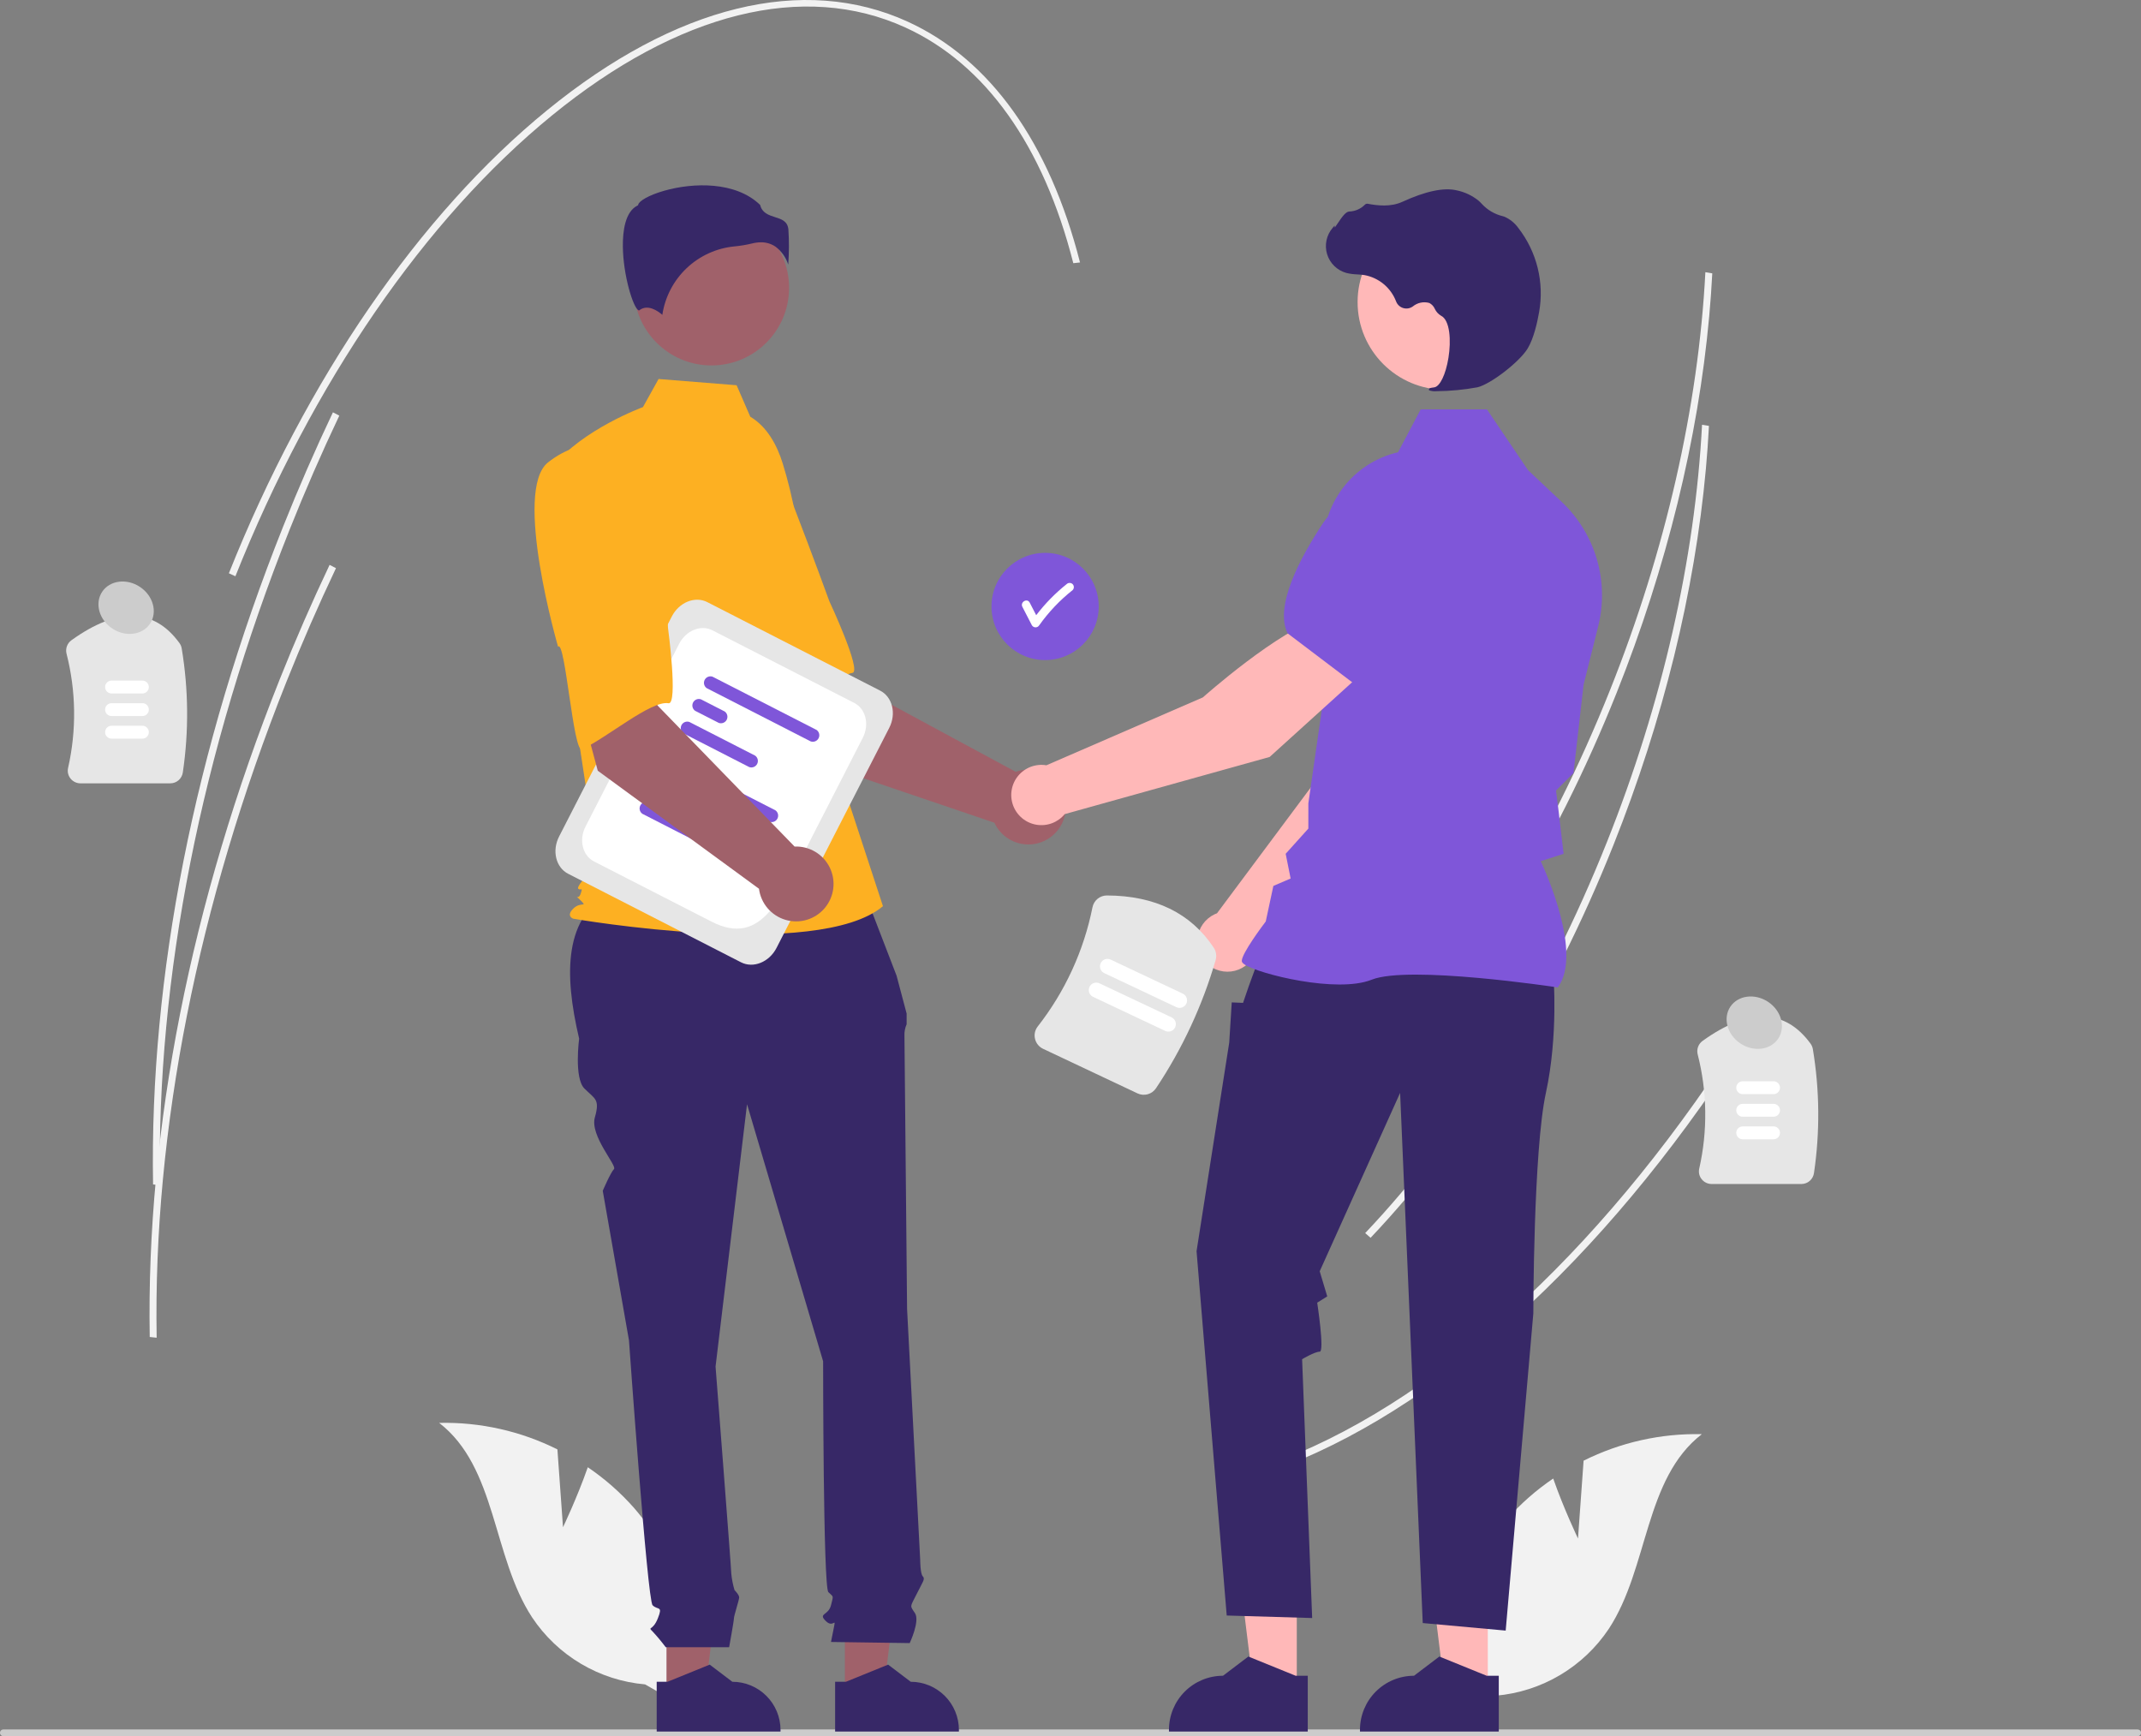 <svg xmlns="http://www.w3.org/2000/svg" width="386" height="313" viewBox="0 0 386 313" fill="none"><rect x="0" y="0" width="386" height="313" fill="#808080" stroke="none"/><g clip-path="url(#clip0_1078_33847)"><path d="M308.154 57.014C306.149 79.102 300.436 102.393 291.477 124.865C280.398 152.656 265.261 177.133 247.703 195.652L246.729 194.803C264.202 176.373 279.27 152.004 290.303 124.328C300.274 99.318 306.204 73.292 307.461 49.074L308.706 49.282C308.574 51.84 308.39 54.417 308.154 57.014Z" fill="#F2F2F2"></path><path d="M316.139 185.298C291.477 224.525 261.557 252.553 231.889 264.218L231.289 263.118C260.751 251.533 290.496 223.649 315.046 184.602L316.139 185.298Z" fill="#F2F2F2"></path><path d="M307.554 84.514C305.549 106.603 299.837 129.894 290.877 152.366C279.799 180.157 264.662 204.634 247.103 223.153L246.129 222.303C263.602 203.874 278.67 179.504 289.703 151.829C299.674 126.819 305.604 100.793 306.861 76.575L308.107 76.783C307.974 79.341 307.79 81.918 307.554 84.514Z" fill="#F2F2F2"></path><path d="M30.693 141.222H14.512C14.166 141.223 13.825 141.145 13.513 140.995C13.202 140.845 12.928 140.626 12.713 140.356C12.501 140.092 12.351 139.783 12.275 139.453C12.199 139.123 12.199 138.781 12.274 138.45C13.816 131.652 13.719 124.585 11.992 117.831C11.883 117.386 11.909 116.919 12.068 116.489C12.226 116.06 12.51 115.688 12.882 115.421C21.203 109.438 27.755 109.611 32.358 115.937C32.566 116.226 32.703 116.558 32.761 116.909C33.991 124.301 34.059 131.839 32.962 139.252C32.886 139.8 32.614 140.3 32.197 140.663C31.78 141.025 31.246 141.223 30.693 141.222Z" fill="#E6E6E6"></path><path d="M25.676 125.021H20.11C19.802 125.021 19.507 124.899 19.289 124.681C19.072 124.464 18.949 124.169 18.949 123.861C18.949 123.553 19.072 123.258 19.289 123.04C19.507 122.823 19.802 122.701 20.11 122.701H25.676C25.984 122.701 26.278 122.824 26.495 123.041C26.712 123.259 26.834 123.554 26.834 123.861C26.834 124.168 26.712 124.463 26.495 124.681C26.278 124.898 25.984 125.021 25.676 125.021Z" fill="white"></path><path d="M25.676 129.091H20.11C19.802 129.091 19.507 128.968 19.289 128.751C19.072 128.533 18.949 128.238 18.949 127.93C18.949 127.622 19.072 127.327 19.289 127.11C19.507 126.892 19.802 126.77 20.11 126.77H25.676C25.984 126.771 26.278 126.893 26.495 127.111C26.712 127.328 26.834 127.623 26.834 127.93C26.834 128.238 26.712 128.532 26.495 128.75C26.278 128.967 25.984 129.09 25.676 129.091Z" fill="white"></path><path d="M25.676 133.16H20.11C19.802 133.16 19.507 133.038 19.289 132.82C19.072 132.602 18.949 132.307 18.949 132C18.949 131.692 19.072 131.397 19.289 131.179C19.507 130.961 19.802 130.839 20.11 130.839H25.676C25.984 130.84 26.278 130.962 26.495 131.18C26.712 131.397 26.834 131.692 26.834 132C26.834 132.307 26.712 132.602 26.495 132.819C26.278 133.037 25.984 133.159 25.676 133.16Z" fill="white"></path><path d="M324.771 213.453H308.59C308.244 213.454 307.903 213.377 307.591 213.227C307.28 213.077 307.006 212.858 306.792 212.587C306.579 212.323 306.429 212.015 306.353 211.685C306.277 211.355 306.277 211.012 306.353 210.682C307.894 203.883 307.797 196.816 306.07 190.062C305.961 189.618 305.987 189.15 306.146 188.721C306.305 188.291 306.588 187.919 306.96 187.652C315.281 181.669 321.833 181.843 326.436 188.169C326.644 188.457 326.782 188.79 326.839 189.14C328.069 196.532 328.137 204.071 327.041 211.484C326.964 212.031 326.692 212.532 326.275 212.894C325.858 213.256 325.324 213.455 324.771 213.453Z" fill="#E6E6E6"></path><path d="M319.754 197.253H314.187C313.88 197.252 313.586 197.13 313.368 196.912C313.151 196.695 313.029 196.4 313.029 196.092C313.029 195.785 313.151 195.49 313.368 195.273C313.586 195.055 313.88 194.933 314.187 194.932H319.754C320.062 194.932 320.357 195.054 320.574 195.272C320.792 195.49 320.914 195.785 320.914 196.092C320.914 196.4 320.792 196.695 320.574 196.913C320.357 197.131 320.062 197.253 319.754 197.253Z" fill="white"></path><path d="M319.754 201.322H314.187C313.88 201.322 313.586 201.199 313.368 200.981C313.151 200.764 313.029 200.469 313.029 200.162C313.029 199.854 313.151 199.56 313.368 199.342C313.586 199.125 313.88 199.002 314.187 199.001H319.754C320.062 199.001 320.357 199.124 320.574 199.341C320.792 199.559 320.914 199.854 320.914 200.162C320.914 200.47 320.792 200.765 320.574 200.982C320.357 201.2 320.062 201.322 319.754 201.322Z" fill="white"></path><path d="M319.754 205.392H314.187C313.88 205.391 313.586 205.268 313.368 205.051C313.151 204.833 313.029 204.539 313.029 204.231C313.029 203.924 313.151 203.629 313.368 203.412C313.586 203.194 313.88 203.072 314.187 203.071H319.754C320.062 203.071 320.357 203.193 320.574 203.411C320.792 203.628 320.914 203.924 320.914 204.231C320.914 204.539 320.792 204.834 320.574 205.052C320.357 205.269 320.062 205.392 319.754 205.392Z" fill="white"></path><path d="M386 312.395C386 312.474 385.985 312.553 385.954 312.627C385.924 312.7 385.879 312.767 385.823 312.823C385.767 312.88 385.7 312.924 385.626 312.954C385.553 312.985 385.474 313 385.395 313H0.605C0.445 313 0.291 312.936 0.177 312.823C0.064 312.709 0 312.555 0 312.395C0 312.234 0.064 312.08 0.177 311.967C0.291 311.853 0.445 311.789 0.605 311.789H385.395C385.474 311.789 385.553 311.805 385.626 311.835C385.7 311.865 385.767 311.91 385.823 311.966C385.879 312.022 385.924 312.089 385.954 312.163C385.985 312.236 386 312.315 386 312.395Z" fill="#CCCCCC"></path><path d="M101.504 275.333L100.495 261.299C93.884 257.995 86.567 256.354 79.178 256.52C89.573 264.553 88.74 280.609 95.94 291.598C98.211 295.008 101.221 297.863 104.747 299.951C108.272 302.04 112.223 303.309 116.305 303.664L124.957 308.64C125.946 302.101 125.506 295.424 123.666 289.071C121.827 282.718 118.631 276.839 114.301 271.84C111.843 269.059 109.045 266.599 105.973 264.517C104.082 269.945 101.504 275.333 101.504 275.333Z" fill="#F2F2F2"></path><path d="M284.497 277.367L285.506 263.334C292.117 260.03 299.434 258.389 306.823 258.554C296.428 266.588 297.261 282.644 290.061 293.632C287.79 297.042 284.78 299.897 281.254 301.986C277.729 304.075 273.778 305.344 269.696 305.699L261.044 310.675C260.055 304.135 260.495 297.459 262.334 291.106C264.174 284.753 267.369 278.874 271.7 273.874C274.158 271.094 276.956 268.634 280.028 266.552C281.919 271.98 284.497 277.367 284.497 277.367Z" fill="#F2F2F2"></path><path d="M188.421 119C193.76 119 198.088 114.673 198.088 109.335C198.088 103.998 193.76 99.671 188.421 99.671C183.082 99.671 178.754 103.998 178.754 109.335C178.754 114.673 183.082 119 188.421 119Z" fill="#7F56D9"></path><path d="M193.382 105.307C193.237 105.169 193.044 105.091 192.843 105.091C192.642 105.091 192.448 105.169 192.303 105.307C190.252 106.943 188.41 108.824 186.817 110.909C186.427 110.153 186.036 109.397 185.645 108.641C185.194 107.768 183.876 108.539 184.327 109.411C184.899 110.517 185.47 111.623 186.042 112.729C186.111 112.842 186.208 112.935 186.323 113C186.439 113.065 186.569 113.099 186.701 113.099C186.833 113.099 186.963 113.065 187.079 113C187.194 112.935 187.291 112.842 187.36 112.729C189.057 110.34 191.084 108.204 193.382 106.386C193.524 106.243 193.604 106.049 193.604 105.847C193.604 105.645 193.524 105.451 193.382 105.307Z" fill="white"></path><path d="M145.167 136.741L130.59 113.853L147.47 104.815L151.901 122.277L183.117 139.142C184.35 138.699 185.685 138.624 186.959 138.926C188.234 139.227 189.393 139.894 190.295 140.843C191.198 141.792 191.804 142.983 192.041 144.271C192.278 145.559 192.135 146.888 191.63 148.096C191.124 149.304 190.278 150.339 189.195 151.075C188.111 151.81 186.837 152.215 185.527 152.239C184.217 152.263 182.929 151.906 181.819 151.21C180.709 150.515 179.826 149.512 179.276 148.323L145.167 136.741Z" fill="#A0616A"></path><path d="M119.938 86.401C115.357 93.125 131.635 117.564 131.635 117.564C132.427 115.855 140.008 135.045 141.277 133.911C144.886 130.69 150.534 121.715 153.674 121.315C155.469 121.086 149.509 108.355 149.509 108.355C149.509 108.355 146.786 100.837 143.089 91.234C142.095 88.499 140.425 86.061 138.234 84.145C136.043 82.23 133.403 80.9 130.56 80.279C130.56 80.279 124.518 79.678 119.938 86.401Z" fill="#FDB022"></path><path d="M120.162 305.454L127.085 305.453L130.378 278.755L120.16 278.756L120.162 305.454Z" fill="#A0616A"></path><path d="M118.396 303.194L120.345 303.194L127.953 300.1L132.031 303.193H132.031C134.336 303.193 136.545 304.109 138.175 305.738C139.804 307.367 140.72 309.576 140.72 311.88V312.162L118.397 312.163L118.396 303.194Z" fill="#372867"></path><path d="M152.325 305.454L159.248 305.453L162.542 278.755L152.324 278.756L152.325 305.454Z" fill="#A0616A"></path><path d="M150.561 303.194L152.509 303.194L160.117 300.1L164.195 303.193H164.195C166.5 303.193 168.71 304.109 170.339 305.738C171.968 307.367 172.884 309.576 172.884 311.88V312.162L150.561 312.163L150.561 303.194Z" fill="#372867"></path><path d="M155.323 159.495L110.292 160.621C101.739 165.265 101.609 175.317 104.412 187.251C104.412 187.251 103.466 194.344 105.358 196.236C107.25 198.128 108.196 198.128 107.25 201.438C106.304 204.748 111.302 210.155 110.695 210.762C110.088 211.369 108.669 214.679 108.669 214.679L113.398 241.634C113.398 241.634 116.709 288.45 117.655 289.396C118.601 290.341 119.547 289.396 118.601 291.76C117.655 294.124 116.709 293.179 117.655 294.124C118.493 295.028 119.283 295.975 120.02 296.962H131.456C131.456 296.962 132.318 292.233 132.318 291.76C132.318 291.287 133.264 288.45 133.264 287.977C133.264 287.504 132.428 286.668 132.428 286.668C132.139 285.707 131.944 284.72 131.845 283.721C131.845 282.775 129.007 246.362 129.007 246.362L134.683 199.073L148.4 245.417C148.4 245.417 148.4 286.085 149.346 287.031C150.292 287.977 150.292 287.504 149.819 289.396C149.346 291.287 147.454 290.814 148.873 292.233C150.292 293.652 150.765 291.287 150.292 293.652L149.819 296.016L164.009 296.219C164.009 296.219 165.901 292.233 164.955 290.814C164.009 289.396 164.066 289.783 165.22 287.461C166.374 285.14 166.847 284.667 166.374 284.194C165.901 283.721 165.901 281.206 165.901 281.206L163.536 235.959C163.536 235.959 163.063 188.197 163.063 186.778C163.027 186.048 163.162 185.32 163.456 184.651V182.725L161.644 175.902L155.323 159.495Z" fill="#372867"></path><path d="M128.271 65.881C135.998 65.881 142.262 59.618 142.262 51.892C142.262 44.167 135.998 37.904 128.271 37.904C120.543 37.904 114.279 44.167 114.279 51.892C114.279 59.618 120.543 65.881 128.271 65.881Z" fill="#A0616A"></path><path d="M135.267 75.126C138.281 76.918 140.084 80.21 141.119 83.559C143.036 89.761 144.189 96.173 144.554 102.653L145.648 122.055L159.188 163.366C147.453 173.293 103.344 165.622 103.344 165.622C103.344 165.622 101.99 165.171 103.344 163.817C104.698 162.464 106.016 163.663 104.662 162.309C103.308 160.956 104.241 162.464 104.693 161.11C105.144 159.756 104.693 160.659 104.241 160.207C103.79 159.756 107.735 155.695 107.735 155.695L104.125 131.982L99.611 84.151C105.027 77.382 115.92 73.392 115.92 73.392L118.734 68.327L132.806 69.453L135.267 75.126Z" fill="#FDB022"></path><path d="M139.806 44.461C140.893 45.272 141.699 46.403 142.109 47.696C142.267 45.583 142.277 43.462 142.139 41.348C141.974 39.863 140.928 39.528 139.717 39.141C138.623 38.791 137.386 38.396 137.053 36.954C132.655 32.677 124.999 32.892 119.759 34.384C116.876 35.206 115.217 36.26 115.069 36.878L115.038 37.006L114.921 37.064C112.698 38.175 112.266 41.683 112.294 44.431C112.348 49.607 114.136 55.486 115.143 55.963C115.196 55.989 115.21 55.979 115.233 55.959C116.749 54.748 118.599 56.051 119.412 56.76C119.892 53.543 121.436 50.579 123.798 48.343C126.16 46.106 129.203 44.725 132.442 44.42C133.5 44.318 134.549 44.142 135.582 43.894C136.107 43.758 136.645 43.687 137.187 43.683C138.119 43.669 139.033 43.94 139.806 44.461Z" fill="#372867"></path><path d="M226.662 170.642L253.576 143.317L260.667 121.462L249.256 116.848C243.603 122.548 237.784 140 237.784 140L219.414 164.649C219.267 164.704 219.121 164.762 218.977 164.83C218.131 165.229 217.403 165.84 216.862 166.603C216.321 167.365 215.987 168.255 215.89 169.185C215.794 170.115 215.939 171.054 216.312 171.912C216.685 172.77 217.272 173.517 218.018 174.081C218.764 174.645 219.643 175.007 220.57 175.132C221.497 175.258 222.44 175.142 223.309 174.796C224.178 174.45 224.943 173.886 225.531 173.159C226.118 172.431 226.507 171.564 226.662 170.642Z" fill="#FFB8B8"></path><path d="M246.145 119.348L260.575 123.521L260.629 123.511C265.933 122.481 270.13 113.668 272.715 106.456C273.566 104.077 273.481 101.464 272.479 99.145C271.476 96.826 269.631 94.975 267.315 93.964C265.601 93.23 263.717 92.99 261.874 93.271C260.031 93.552 258.304 94.343 256.887 95.554L249.692 101.748L246.145 119.348Z" fill="#7F56D9"></path><path d="M233.797 304.642L226.036 304.641L222.344 274.714L233.798 274.714L233.797 304.642Z" fill="#FFB8B8"></path><path d="M235.777 302.109L233.592 302.108L225.064 298.641L220.493 302.108H220.492C217.909 302.108 215.432 303.134 213.605 304.96C211.778 306.786 210.752 309.263 210.752 311.846V312.162L235.776 312.163L235.777 302.109Z" fill="#372867"></path><path d="M268.234 304.642L260.473 304.641L256.781 274.714L268.236 274.714L268.234 304.642Z" fill="#FFB8B8"></path><path d="M270.214 302.109L268.03 302.108L259.501 298.641L254.93 302.108H254.93C252.346 302.108 249.869 303.134 248.042 304.96C246.216 306.786 245.19 309.263 245.189 311.846V312.162L270.214 312.163L270.214 302.109Z" fill="#372867"></path><path d="M280.068 175.731C280.068 175.731 280.974 186.603 278.709 197.022C276.443 207.442 276.443 236.786 276.443 236.786L271.459 293.966L256.506 292.607L252.428 197.023L237.929 229.186L239.288 233.716L237.478 234.849C237.478 234.849 238.835 243.682 237.929 243.682C237.023 243.682 234.757 245.041 234.757 245.041L236.57 291.701L221.164 291.248L215.727 225.562L221.617 187.962L222.07 180.714L224.109 180.798L225.147 177.77L227.054 172.56L280.068 175.731Z" fill="#372867"></path><path d="M280.851 178.015L280.932 177.901C285.245 171.865 278.758 157.358 277.78 155.255L281.901 153.918L280.973 146.033L280.533 142.517L283.683 139.368L283.691 139.29L285.504 123.434L288.139 112.903C289.132 108.922 289.047 104.749 287.894 100.811C286.74 96.874 284.56 93.314 281.576 90.498L275.484 84.755L268.081 73.804H256.144L252.05 81.534C248.082 82.451 244.561 84.731 242.101 87.977C239.641 91.222 238.397 95.228 238.588 99.295L239.515 119.569L235.884 144.81L235.881 149.379L231.794 153.92L232.687 158.381L229.576 159.714L228.203 166.121C227.634 166.871 223.883 171.872 223.883 173.24C223.883 173.445 224.034 173.643 224.36 173.863C226.916 175.594 241.048 179.123 247.302 176.621C253.964 173.958 280.447 177.953 280.714 177.994L280.851 178.015Z" fill="#7F56D9"></path><path d="M260.57 70.269C269.302 70.269 276.38 63.192 276.38 54.462C276.38 45.733 269.302 38.656 260.57 38.656C251.838 38.656 244.76 45.733 244.76 54.462C244.76 63.192 251.838 70.269 260.57 70.269Z" fill="#FFB8B8"></path><path d="M259.055 70.525C261.504 70.5 263.946 70.266 266.354 69.825C268.739 69.276 274 65.209 275.434 62.806C276.499 61.021 277.139 58.259 277.487 56.257C277.958 53.608 277.868 50.889 277.221 48.276C276.574 45.664 275.386 43.217 273.733 41.093C273.096 40.203 272.23 39.502 271.227 39.064C271.138 39.032 271.047 39.004 270.955 38.98C269.501 38.638 268.183 37.868 267.17 36.771C266.973 36.549 266.76 36.342 266.534 36.15C265.397 35.24 264.061 34.612 262.634 34.317C260.33 33.764 257.035 34.457 252.839 36.379C250.731 37.345 248.391 37.075 246.588 36.733C246.487 36.716 246.383 36.726 246.287 36.762C246.191 36.797 246.106 36.858 246.04 36.936C245.296 37.672 244.3 38.099 243.254 38.131C242.613 38.176 241.964 39.08 241.181 40.258C241.003 40.526 240.796 40.838 240.645 41.028L240.615 40.671L240.263 41.08C239.709 41.722 239.327 42.495 239.153 43.325C238.978 44.155 239.016 45.016 239.264 45.827C239.511 46.639 239.96 47.374 240.569 47.966C241.177 48.557 241.926 48.984 242.744 49.209C243.393 49.364 244.057 49.452 244.724 49.472C245.128 49.498 245.546 49.525 245.948 49.584C247.239 49.813 248.448 50.374 249.457 51.21C250.466 52.046 251.241 53.13 251.707 54.355C251.817 54.638 251.99 54.892 252.214 55.098C252.438 55.303 252.705 55.455 252.997 55.54C253.288 55.626 253.596 55.643 253.895 55.591C254.194 55.539 254.478 55.419 254.723 55.24C255.131 54.905 255.615 54.673 256.132 54.565C256.649 54.457 257.184 54.476 257.693 54.62C258.135 54.851 258.484 55.227 258.682 55.684C258.921 56.194 259.306 56.621 259.789 56.91C261.435 57.706 261.643 61.412 261.139 64.52C260.654 67.515 259.598 69.7 258.571 69.833C257.781 69.936 257.692 69.994 257.638 70.136L257.59 70.263L257.682 70.377C258.124 70.525 258.592 70.575 259.055 70.525Z" fill="#372867"></path><path d="M245.937 121.038L238.338 111.357C230.597 113.488 216.861 125.729 216.861 125.729L188.653 137.967C187.712 137.809 186.745 137.901 185.851 138.235C184.957 138.57 184.166 139.133 183.559 139.87C182.952 140.606 182.549 141.49 182.392 142.431C182.235 143.373 182.329 144.339 182.664 145.233C182.999 146.126 183.564 146.916 184.302 147.522C185.039 148.128 185.923 148.53 186.865 148.685C187.807 148.841 188.773 148.746 189.667 148.41C190.56 148.074 191.349 147.509 191.955 146.771L228.906 136.464L245.937 121.038Z" fill="#FFB8B8"></path><path d="M244.116 123.252L256.107 109.887L256.773 100.418C256.897 98.558 256.498 96.701 255.622 95.057C254.745 93.412 253.426 92.045 251.814 91.11C249.619 89.858 247.031 89.485 244.572 90.068C242.113 90.651 239.968 92.145 238.569 94.249C234.332 100.633 229.774 109.265 232.119 114.132L232.143 114.181L244.116 123.252Z" fill="#7F56D9"></path><path d="M133.597 173.483L102.432 157.525C100.215 156.39 99.481 153.379 100.795 150.814L121.115 111.146C122.43 108.58 125.302 107.416 127.519 108.551L158.684 124.509C160.901 125.644 161.636 128.655 160.321 131.22L140.001 170.889C138.687 173.454 135.814 174.618 133.597 173.483Z" fill="#E6E6E6"></path><path d="M128.271 166.147L107.097 155.305C105.021 154.242 104.333 151.422 105.564 149.02L122.446 116.064C123.677 113.661 126.367 112.571 128.443 113.634L154.018 126.729C156.094 127.792 156.781 130.612 155.55 133.015L146.379 150.918C140.897 161.621 137.519 170.882 128.271 166.147Z" fill="white"></path><path d="M138.741 148.15L119.986 138.547C119.757 138.384 119.594 138.143 119.528 137.87C119.461 137.596 119.495 137.308 119.623 137.057C119.751 136.807 119.966 136.611 120.227 136.505C120.488 136.399 120.778 136.391 121.044 136.482L139.799 146.085C140.028 146.248 140.191 146.488 140.258 146.762C140.325 147.035 140.291 147.324 140.162 147.574C140.034 147.825 139.82 148.021 139.559 148.126C139.298 148.232 139.008 148.241 138.741 148.15Z" fill="#7F56D9"></path><path d="M122.175 144.819L117.895 142.628C117.665 142.464 117.502 142.224 117.436 141.95C117.369 141.677 117.403 141.389 117.531 141.138C117.66 140.887 117.874 140.691 118.135 140.586C118.396 140.48 118.686 140.472 118.953 140.562L123.233 142.754C123.462 142.917 123.625 143.157 123.692 143.431C123.758 143.704 123.724 143.993 123.596 144.243C123.468 144.494 123.253 144.69 122.992 144.796C122.732 144.901 122.441 144.91 122.175 144.819Z" fill="#7F56D9"></path><path d="M127.665 152.781L115.805 146.709C115.575 146.545 115.413 146.305 115.346 146.031C115.279 145.758 115.313 145.469 115.441 145.219C115.57 144.968 115.784 144.772 116.045 144.667C116.306 144.561 116.596 144.552 116.863 144.643L128.723 150.716C128.953 150.879 129.115 151.12 129.182 151.393C129.249 151.667 129.215 151.955 129.087 152.206C128.958 152.456 128.744 152.652 128.483 152.758C128.222 152.864 127.932 152.872 127.665 152.781V152.781Z" fill="#7F56D9"></path><path d="M146.163 133.662L127.408 124.059C127.179 123.896 127.016 123.655 126.949 123.382C126.883 123.108 126.917 122.82 127.045 122.569C127.173 122.319 127.388 122.123 127.649 122.017C127.909 121.911 128.2 121.903 128.466 121.994L147.221 131.596C147.45 131.76 147.613 132 147.68 132.274C147.747 132.547 147.713 132.836 147.584 133.086C147.456 133.337 147.242 133.533 146.981 133.638C146.72 133.744 146.429 133.752 146.163 133.662Z" fill="#7F56D9"></path><path d="M129.597 130.331L125.317 128.14C125.087 127.976 124.924 127.736 124.858 127.462C124.791 127.189 124.825 126.901 124.953 126.65C125.082 126.399 125.296 126.203 125.557 126.098C125.818 125.992 126.108 125.984 126.375 126.074L130.655 128.266C130.884 128.429 131.047 128.669 131.113 128.943C131.18 129.216 131.146 129.505 131.018 129.755C130.89 130.006 130.675 130.202 130.414 130.308C130.153 130.413 129.863 130.422 129.597 130.331Z" fill="#7F56D9"></path><path d="M135.087 138.293L123.227 132.221C122.997 132.057 122.834 131.817 122.768 131.543C122.701 131.27 122.735 130.981 122.863 130.731C122.992 130.48 123.206 130.284 123.467 130.178C123.728 130.073 124.018 130.064 124.285 130.155L136.145 136.228C136.374 136.391 136.537 136.632 136.604 136.905C136.671 137.179 136.637 137.467 136.508 137.718C136.38 137.968 136.166 138.164 135.905 138.27C135.644 138.376 135.354 138.384 135.087 138.293L135.087 138.293Z" fill="#7F56D9"></path><path d="M107.771 138.948L100.73 112.742L119.545 109.182L118.533 127.169L143.254 152.618C144.563 152.564 145.859 152.892 146.984 153.563C148.109 154.233 149.015 155.216 149.591 156.392C150.168 157.568 150.389 158.886 150.229 160.186C150.068 161.486 149.533 162.711 148.689 163.711C147.844 164.712 146.726 165.446 145.472 165.823C144.218 166.2 142.881 166.203 141.624 165.834C140.368 165.464 139.246 164.737 138.395 163.741C137.545 162.745 137.003 161.523 136.836 160.224L107.771 138.948Z" fill="#A0616A"></path><path d="M98.806 83.361C92.419 88.401 100.616 116.596 100.616 116.596C101.885 115.204 103.36 135.783 104.911 135.082C109.32 133.091 117.401 126.223 120.516 126.783C122.297 127.103 120.431 113.171 120.431 113.171C120.431 113.171 120.087 105.182 119.442 94.913C119.314 92.006 118.452 89.179 116.936 86.695C115.421 84.211 113.302 82.15 110.776 80.706C110.776 80.706 105.192 78.32 98.806 83.361Z" fill="#FDB022"></path><path d="M205.069 197.113L188.062 189.084C187.698 188.913 187.378 188.662 187.125 188.35C186.872 188.038 186.693 187.673 186.602 187.281C186.51 186.899 186.505 186.5 186.589 186.116C186.673 185.731 186.843 185.371 187.086 185.061C192.013 178.766 195.395 171.405 196.963 163.568C197.082 162.968 197.405 162.427 197.877 162.039C198.35 161.65 198.942 161.437 199.554 161.436C208.228 161.466 214.71 164.632 218.821 170.846C219.037 171.17 219.181 171.536 219.242 171.921C219.302 172.305 219.278 172.698 219.171 173.072C216.791 181.274 213.169 189.063 208.431 196.169C208.08 196.706 207.545 197.098 206.927 197.272C206.309 197.445 205.649 197.389 205.069 197.113Z" fill="#E6E6E6"></path><path d="M210.071 185.852L197.068 179.713C196.744 179.56 196.495 179.285 196.374 178.948C196.253 178.612 196.271 178.241 196.424 177.917C196.577 177.594 196.852 177.344 197.189 177.224C197.525 177.103 197.896 177.121 198.22 177.274L211.223 183.413C211.384 183.488 211.527 183.595 211.646 183.726C211.765 183.857 211.858 184.011 211.917 184.177C211.977 184.344 212.003 184.521 211.995 184.698C211.986 184.875 211.943 185.048 211.867 185.208C211.792 185.368 211.685 185.512 211.554 185.631C211.423 185.75 211.269 185.842 211.103 185.902C210.936 185.962 210.759 185.988 210.582 185.979C210.405 185.971 210.232 185.928 210.071 185.852H210.071Z" fill="white"></path><path d="M212.091 181.575L199.087 175.436C198.764 175.283 198.514 175.008 198.394 174.671C198.273 174.335 198.291 173.964 198.444 173.64C198.596 173.317 198.871 173.068 199.208 172.947C199.545 172.826 199.916 172.844 200.239 172.997L213.243 179.136C213.566 179.289 213.816 179.564 213.937 179.9C214.058 180.237 214.04 180.608 213.887 180.931C213.734 181.255 213.459 181.504 213.122 181.625C212.785 181.746 212.414 181.728 212.091 181.575V181.575Z" fill="white"></path><path d="M194.715 47.314L193.505 47.447C188.108 26.243 177.647 11.553 163.252 4.966C144.952 -3.409 122.323 2.215 99.534 20.8C76.63 39.481 56.353 68.989 42.44 103.889L41.266 103.351C55.24 68.299 75.621 38.649 98.654 19.864C121.802 0.985 144.892 -4.68 163.671 3.914C178.479 10.69 189.214 25.698 194.715 47.314Z" fill="#F2F2F2"></path><path d="M61.173 74.929C58.007 81.596 54.996 88.503 52.224 95.459C36.268 135.482 28.182 176.357 28.843 213.666L27.596 213.533C26.935 176.085 35.044 135.069 51.049 94.921C53.83 87.946 56.849 81.02 60.024 74.334L61.173 74.929Z" fill="#F2F2F2"></path><path d="M60.573 102.43C57.408 109.097 54.397 116.004 51.624 122.959C35.668 162.983 27.583 203.857 28.244 241.166L26.996 241.033C26.335 203.586 34.444 162.57 50.45 122.422C53.23 115.447 56.25 108.521 59.424 101.835L60.573 102.43Z" fill="#F2F2F2"></path><path d="M27.057 112.432C28.435 110.36 27.619 107.395 25.234 105.808C22.849 104.222 19.798 104.615 18.42 106.687C17.041 108.758 17.857 111.724 20.242 113.31C22.627 114.897 25.678 114.503 27.057 112.432Z" fill="#CCCCCC"></path><path d="M320.596 187.242C321.974 185.17 321.158 182.205 318.773 180.619C316.388 179.032 313.337 179.425 311.959 181.497C310.58 183.568 311.396 186.534 313.781 188.12C316.166 189.707 319.217 189.313 320.596 187.242Z" fill="#CCCCCC"></path></g><defs><clipPath id="clip0_1078_33847"><rect width="386" height="313" fill="white"></rect></clipPath></defs></svg>